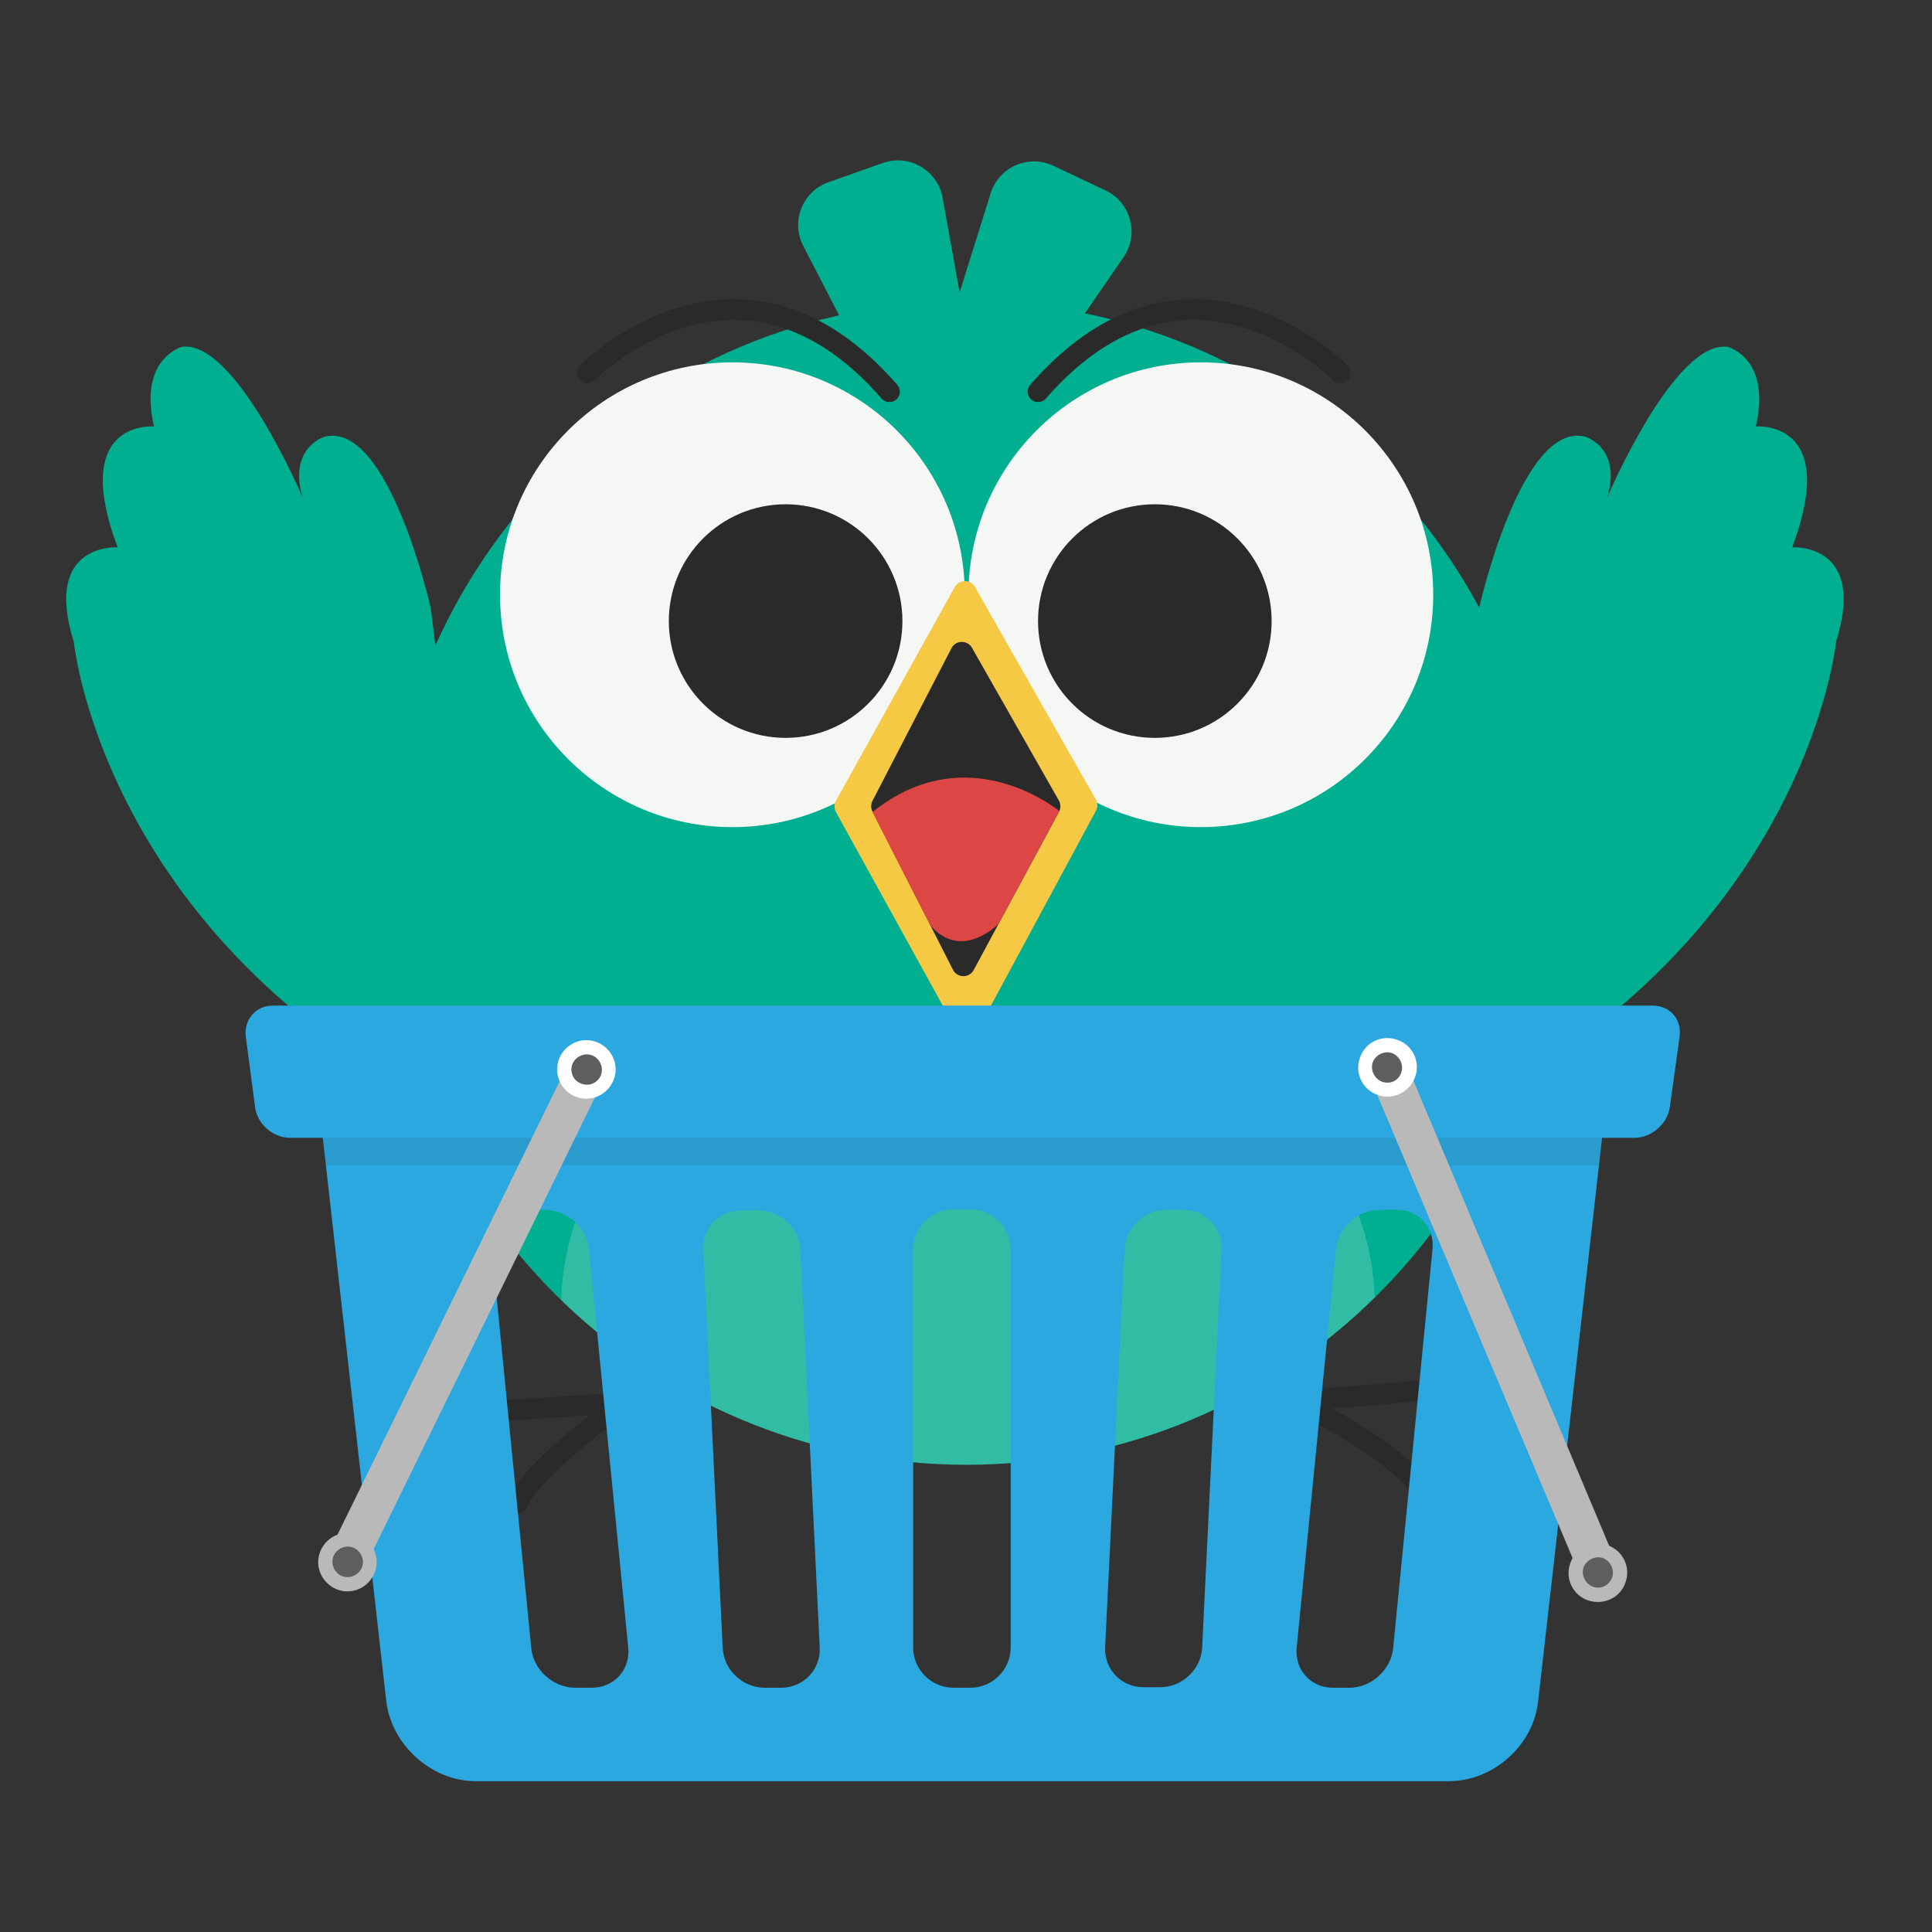 <svg width="1080" height="1080" fill="none" xmlns="http://www.w3.org/2000/svg"><rect width="100%" height="100%" fill="#333333" stroke="none"/><path d="M692.741 739.99l33.141 43.865s54.181 26.994 66.146 46.017" stroke="#2A2A2A" stroke-width="11.635" stroke-miterlimit="10" stroke-linecap="round" stroke-linejoin="round"/><path d="M791.699 777.611l-65.642 5.449.097 67.678M374.092 736.655l-26.296 48.267s-49.585 34.711-58.622 55.286" stroke="#2A2A2A" stroke-width="11.635" stroke-miterlimit="10" stroke-linecap="round" stroke-linejoin="round"/><path d="M281.785 788.509l65.72-4.305 9.909 66.941" stroke="#2A2A2A" stroke-width="11.635" stroke-miterlimit="10" stroke-linecap="round" stroke-linejoin="round"/><path d="M449.006 137.441l49.605 96.049c13.361 25.888 52.688 12.527 47.53-16.154l-19.218-106.772c-2.773-15.397-18.674-24.647-33.432-19.45l-30.368 10.743c-14.524 5.119-21.176 21.913-14.117 35.584z" fill="#00AE90"/><path d="M553.781 108.043l-32.307 103.166c-8.707 27.808 28.642 45.978 45.145 21.971l61.453-89.417c8.862-12.896 4.072-30.659-10.084-37.33l-29.146-13.768c-13.943-6.574-30.465.679-35.061 15.378z" fill="#00AE90"/><path d="M540.358 818.819c179.606 0 325.205-145.599 325.205-325.204 0-179.606-145.599-325.205-325.205-325.205-179.605 0-325.204 145.599-325.204 325.205 0 179.605 145.599 325.204 325.204 325.204z" fill="#00AE90"/><path d="M409.424 462.37c71.746 0 129.907-58.161 129.907-129.907 0-71.745-58.161-129.907-129.907-129.907-71.746 0-129.907 58.162-129.907 129.907 0 71.746 58.161 129.907 129.907 129.907zM671.274 462.37c71.746 0 129.908-58.161 129.908-129.907 0-71.745-58.162-129.907-129.908-129.907-71.745 0-129.907 58.162-129.907 129.907 0 71.746 58.162 129.907 129.907 129.907z" fill="#F5F7F5"/><path d="M439.171 412.475c36.06 0 65.293-29.233 65.293-65.293s-29.233-65.293-65.293-65.293-65.293 29.233-65.293 65.293 29.233 65.293 65.293 65.293zM645.56 412.475c36.06 0 65.293-29.233 65.293-65.293s-29.233-65.293-65.293-65.293-65.293 29.233-65.293 65.293 29.233 65.293 65.293 65.293z" fill="#2A2A2A"/><path opacity=".2" d="M641.643 595.539c-26.295 0-50.361 8.319-71.556 24.706-10.705 8.261-20.381 18.403-28.933 30.212-8.552-11.809-18.229-21.932-28.933-30.212-21.196-16.387-45.261-24.706-71.557-24.706-35.177 0-67.523 14.079-91.104 39.657-22.087 23.968-34.634 56.295-35.875 91.491 58.564 56.993 138.498 92.132 226.674 92.132 88.931 0 169.486-35.74 228.205-93.586-1.532-34.634-14.04-66.398-35.817-90.037-23.6-25.559-55.946-39.657-91.104-39.657z" fill="#F5F7F5"/><path d="M545.032 328.178l67.543 118.698a6.542 6.542 0 01.077 6.322l-66.34 123.081c-2.443 4.557-8.959 4.577-11.461.058l-67.562-122.421a6.494 6.494 0 01.02-6.322l66.359-119.358c2.463-4.46 8.843-4.499 11.364-.058z" fill="#F6C945"/><path d="M543.345 362.133l48.558 85.345a6.54 6.54 0 01.077 6.321l-47.685 88.447c-2.501 4.635-9.172 4.557-11.577-.135l-45.009-88.486a6.514 6.514 0 01.02-5.954l44.136-85.305c2.385-4.596 8.92-4.732 11.48-.233z" fill="#2A2A2A"/><path d="M592.174 453.431s-50.904-42.527-104.445.523l32.093 62.792s14.118 21.273 38.338-.194l34.014-63.121z" fill="#DC4746"/><path d="M749.152 208.393s-84.626-86.158-168.865 10.55M328.326 208.393s84.627-86.158 168.866 10.55" stroke="#2A2A2A" stroke-width="11.635" stroke-miterlimit="10" stroke-linecap="round" stroke-linejoin="round"/><path d="M826.876 339.7s23.484-104.678 59.339-95.583c0 0 20.44 6.128 12.256 33.917 0 0 37.369-88.137 67.349-84.162 0 0 24.589 6.419 15.688 44.544 0 0 47.222-4.305 20.362 67.542 0 0 41.91-2.773 24.51 52.708 0 0-17.57 180.559-236.911 275.308L826.876 339.7zM240.733 339.7s-23.484-104.678-59.34-95.583c0 0-20.439 6.128-12.256 33.917 0 0-37.368-88.137-67.348-84.162 0 0-24.59 6.419-15.688 44.544 0 0-47.22-4.305-20.362 67.542 0 0-41.906-2.773-24.511 52.708 0 0 17.569 180.559 236.912 275.308L240.733 339.7z" fill="#00AE90"/><path opacity=".1" d="M815.881 978.57H265.283c-25.113 0-47.666-19.974-50.516-44.815l1.144 16.832c2.85 24.551 25.403 44.815 49.954 44.815h544.023c23.969 0 45.669-18.829 49.663-42.235-8.862 15.125-25.694 25.403-43.67 25.403z" fill="#231F20"/><path d="M857.825 571.551H218.199c-24.841 0-42.818 19.974-39.967 44.815l37.679 334.513c2.85 24.55 25.403 44.815 49.954 44.815h544.023c24.842 0 47.375-19.974 49.954-44.815l37.97-334.513c2.831-24.841-15.145-44.815-39.987-44.815zM330.944 943.452h-9.424c-12.275 0-23.406-9.987-24.551-22.262l-21.971-222.64c-1.144-12.275 7.99-22.262 20.265-22.262h9.424c12.276 0 23.407 9.987 24.551 22.262l21.971 222.64c1.125 12.275-8.009 22.262-20.265 22.262zm105.881 0H427.4c-12.275 0-22.844-9.987-23.406-22.262l-10.84-222.349c-.563-12.276 8.843-22.262 21.409-22.262h9.424c12.275 0 22.825 9.986 23.406 22.262l10.84 222.349c.582 11.984-9.133 22.262-21.408 22.262zm128.162-22.553c0 12.275-9.987 22.553-22.553 22.553h-9.425c-12.275 0-22.553-9.987-22.553-22.553v-222.33c0-12.275 9.987-22.553 22.553-22.553h9.425c12.275 0 22.553 9.987 22.553 22.553v222.33zm107.024 0c-.562 12.275-11.131 22.262-23.406 22.262h-9.425c-12.275 0-21.971-9.987-21.408-22.262l10.84-222.349c.562-12.275 11.131-22.262 23.406-22.262h9.424c12.276 0 21.972 9.987 21.409 22.262l-10.84 222.349zm128.744-222.33l-21.971 222.64c-1.145 12.275-12.276 22.262-24.551 22.262H745.1c-12.276 0-21.409-9.987-20.265-22.262l21.971-222.64c1.144-12.275 12.275-22.262 24.55-22.262h9.425c12.256-.291 21.389 9.987 19.974 22.262z" fill="#2BA8E0"/><path opacity=".1" d="M178.232 616.366l3.995 35.1h711.571l3.994-35.1c1.998-16.56-5.701-30.833-18.267-38.532H196.499c-12.566 7.408-19.973 21.972-18.267 38.532z" fill="#231F20"/><path d="M933.474 618.635c-1.144 9.425-10.278 17.414-19.703 17.414H162.253c-9.696 0-18.558-7.699-19.702-17.414l-5.139-39.094c-1.144-9.425 5.43-17.414 15.126-17.414h771.22c9.696 0 16.561 7.698 15.126 17.414l-5.41 39.094z" fill="#2BA8E0"/><path d="M184.224 866.969l19.412 9.696L336.064 606.36l-19.412-9.696-132.428 270.305z" fill="#B9B9BA"/><path d="M178.523 877.809c-2.56-8.571 2.56-17.705 11.131-20.264 8.843-2.56 17.705 2.559 20.265 11.131 2.559 8.571-2.56 17.704-11.131 20.264-8.572 2.56-17.705-2.579-20.265-11.131z" fill="#B9B9BA"/><path d="M186.222 875.521c-1.435-4.577 1.144-9.134 5.701-10.569 4.557-1.435 9.133 1.144 10.568 5.702 1.435 4.557-1.144 9.133-5.701 10.568-4.576 1.435-9.133-1.125-10.568-5.701z" fill="#5E5E5E"/><path d="M312.095 602.365c-2.56-8.842 2.56-17.705 11.131-20.264 8.571-2.56 17.705 2.559 20.265 11.131 2.56 8.571-2.56 17.705-11.131 20.264-8.552 2.579-17.686-2.269-20.265-11.131z" fill="#fff"/><path d="M319.813 600.368c-1.435-4.577 1.144-9.134 5.701-10.569 4.558-1.435 9.134 1.144 10.569 5.701 1.435 4.558-1.144 9.134-5.701 10.569-4.577 1.164-9.444-1.416-10.569-5.701z" fill="#5E5E5E"/><path d="M903.494 873.524l-19.703 8.571L766.76 604.653l19.974-8.571 116.76 277.442z" fill="#B9B9BA"/><path d="M908.633 884.655c3.141-8.571-1.435-17.977-9.987-20.827-8.572-3.142-17.977 1.435-20.827 9.987-3.142 8.571 1.435 17.976 9.986 20.827 8.552 2.85 17.977-1.416 20.828-9.987z" fill="#B9B9BA"/><path d="M901.205 881.804c1.435-4.285-.853-9.133-5.138-10.84-4.286-1.435-9.134.853-10.841 5.139-1.435 4.286.854 9.134 5.139 10.84 4.286 1.707 9.134-.582 10.84-5.139z" fill="#5E5E5E"/><path d="M791.039 602.094c3.142-8.572-1.435-17.977-9.987-20.827-8.571-3.142-17.976 1.435-20.827 9.987-3.141 8.571 1.435 17.976 9.987 20.827 8.261 3.141 17.686-1.435 20.827-9.987z" fill="#fff"/><path d="M783.341 599.514c1.435-4.285-.854-9.133-5.139-10.84-4.286-1.435-9.134.854-10.84 5.139-1.435 4.286.853 9.134 5.139 10.84 4.557 1.707 9.405-.562 10.84-5.139z" fill="#5E5E5E"/></svg>